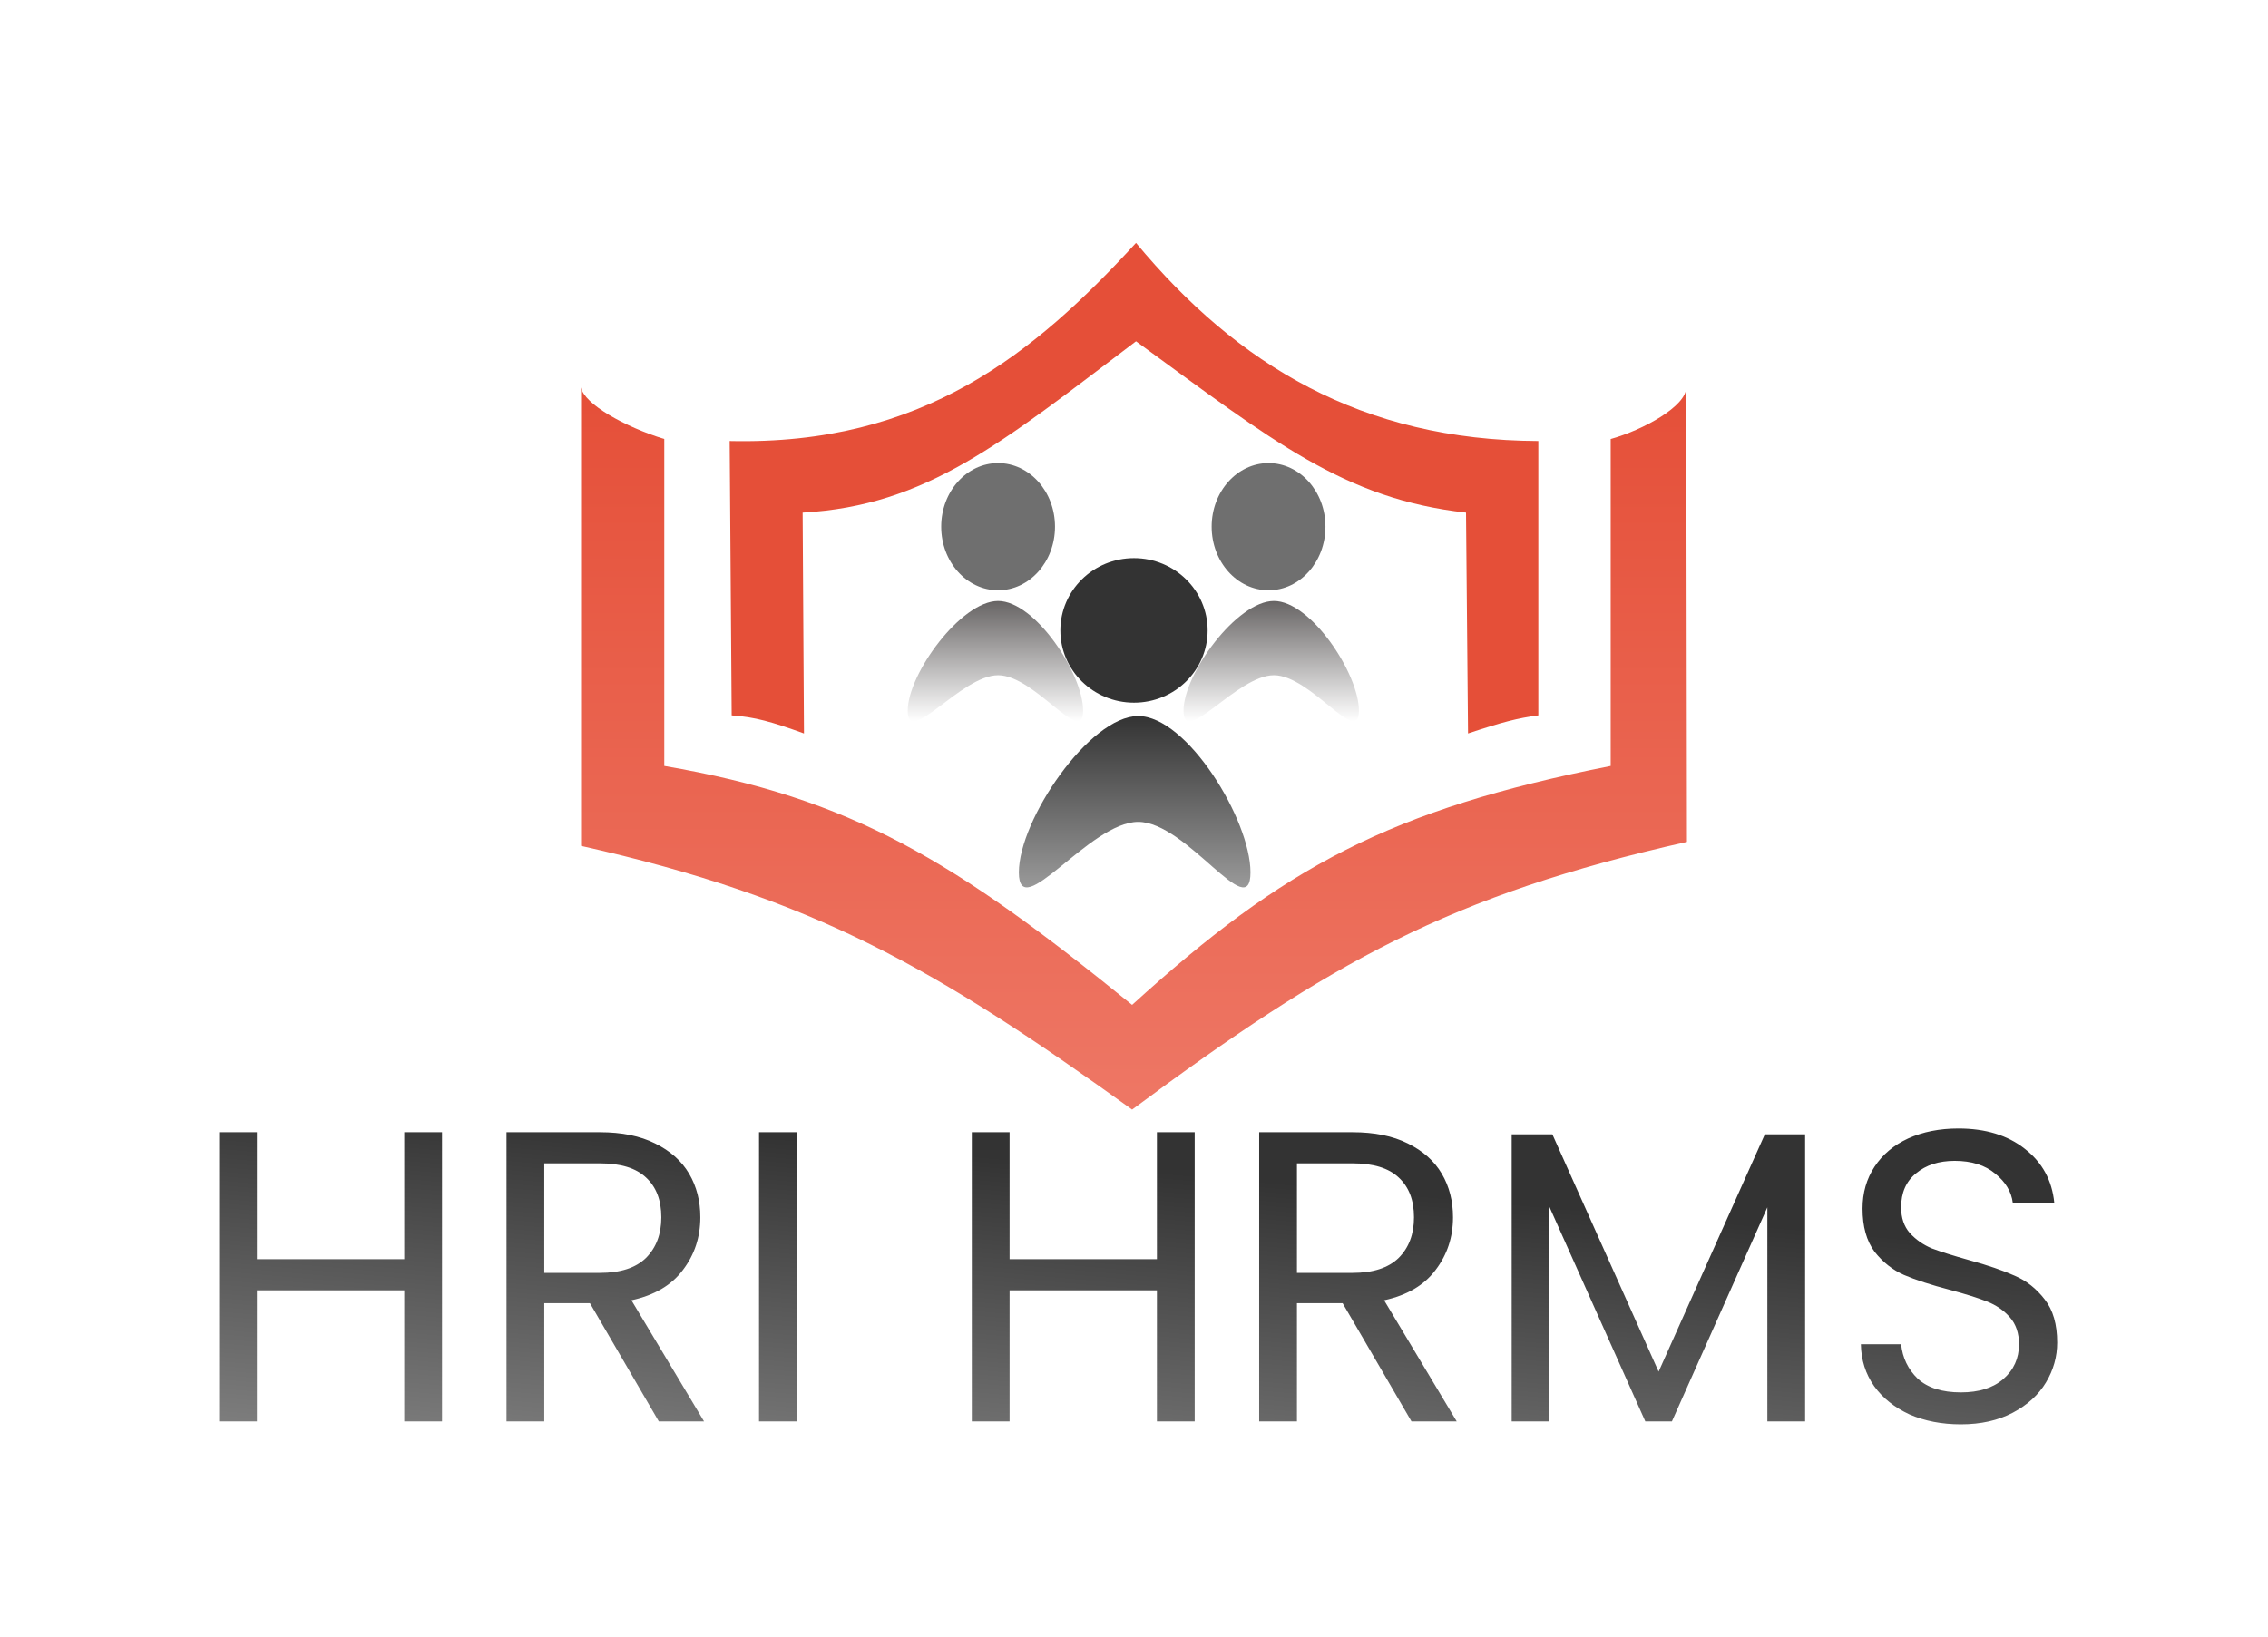 <svg width="1694" height="1223" viewBox="0 0 1694 1223" fill="none" xmlns="http://www.w3.org/2000/svg">
<path d="M434 632V289.5C436.259 301.846 466.753 318.952 496.163 328V572.281C636.488 596.378 712.734 642.882 845.586 750.776C959.23 647.44 1038.23 604.895 1203.05 572.281V328C1227.32 321.261 1259.5 303.5 1259.5 289.5C1259.5 275.5 1260 629 1260 629C1083.35 668.715 994.28 718.669 845.586 829C698.835 723.424 608.024 670.996 434 632Z" fill="url(#paint0_linear_945_19047)"/>
<path d="M546.5 534.5L545 329.5C689.154 332.834 772.401 264.352 848.5 181.5C924.356 272.754 1017.2 328.95 1149 329.5V534.5C1133.67 536.507 1122.08 539.504 1096.5 548L1095 383C1003.83 372.733 951.257 329.925 848.5 255C747.631 331.384 692.06 377.743 599.5 383L600.5 548C576.218 539.233 563.878 535.713 546.5 534.5Z" fill="#E54F38"/>
<path d="M731 269C731 278.941 722.717 287 712.5 287C702.283 287 694 278.941 694 269C694 259.059 702.283 251 712.5 251C722.717 251 731 259.059 731 269Z" fill="white"/>
<ellipse cx="745.5" cy="393.5" rx="42.5" ry="47.5" fill="#333333" fill-opacity="0.7"/>
<ellipse cx="947.5" cy="393.5" rx="42.5" ry="47.5" fill="#333333" fill-opacity="0.7"/>
<path d="M809 531C809 558.614 773.114 504.5 745.5 504.5C717.886 504.5 678 558.614 678 531C678 503.386 717.886 449 745.5 449C773.114 449 809 503.386 809 531Z" fill="url(#paint1_linear_945_19047)"/>
<path d="M1015 531C1015 558.614 979.114 504.5 951.5 504.5C923.886 504.5 884 558.614 884 531C884 503.386 923.886 449 951.5 449C979.114 449 1015 503.386 1015 531Z" fill="url(#paint2_linear_945_19047)"/>
<ellipse cx="847" cy="471" rx="55" ry="54" fill="#333333"/>
<path d="M934 651.817C934 691.156 886.609 614.065 850.141 614.065C813.674 614.065 761 691.157 761 651.817C761 612.478 813.674 535 850.141 535C886.609 535 934 612.478 934 651.817Z" fill="url(#paint3_linear_945_19047)"/>
<g filter="url(#filter0_i_945_19047)">
<path d="M330.153 841.93V1058H301.943V960.04H191.893V1058H163.683V841.93H191.893V936.79H301.943V841.93H330.153ZM492.091 1058L440.631 969.65H406.531V1058H378.321V841.93H448.071C464.398 841.93 478.141 844.72 489.301 850.3C500.668 855.88 509.141 863.423 514.721 872.93C520.301 882.437 523.091 893.287 523.091 905.48C523.091 920.36 518.751 933.483 510.071 944.85C501.598 956.217 488.785 963.76 471.631 967.48L525.881 1058H492.091ZM406.531 947.02H448.071C463.365 947.02 474.835 943.3 482.481 935.86C490.128 928.213 493.951 918.087 493.951 905.48C493.951 892.667 490.128 882.747 482.481 875.72C475.041 868.693 463.571 865.18 448.071 865.18H406.531V947.02ZM595.135 841.93V1058H566.925V841.93H595.135ZM892.33 841.93V1058H864.12V960.04H754.07V1058H725.86V841.93H754.07V936.79H864.12V841.93H892.33ZM1054.27 1058L1002.81 969.65H968.709V1058H940.499V841.93H1010.25C1026.58 841.93 1040.32 844.72 1051.48 850.3C1062.85 855.88 1071.32 863.423 1076.9 872.93C1082.48 882.437 1085.27 893.287 1085.27 905.48C1085.27 920.36 1080.93 933.483 1072.25 944.85C1063.78 956.217 1050.96 963.76 1033.81 967.48L1088.06 1058H1054.27ZM968.709 947.02H1010.25C1025.54 947.02 1037.01 943.3 1044.66 935.86C1052.31 928.213 1056.13 918.087 1056.13 905.48C1056.13 892.667 1052.31 882.747 1044.66 875.72C1037.22 868.693 1025.75 865.18 1010.25 865.18H968.709V947.02ZM1348.27 843.48V1058H1320.06V898.04L1248.76 1058H1228.92L1157.31 897.73V1058H1129.1V843.48H1159.48L1238.84 1020.8L1318.2 843.48H1348.27ZM1464.62 1060.17C1450.36 1060.17 1437.55 1057.69 1426.18 1052.73C1415.02 1047.56 1406.24 1040.54 1399.83 1031.65C1393.43 1022.56 1390.12 1012.12 1389.91 1000.34H1419.98C1421.02 1010.47 1425.15 1019.04 1432.38 1026.07C1439.82 1032.89 1450.57 1036.3 1464.62 1036.3C1478.06 1036.3 1488.6 1032.99 1496.24 1026.38C1504.1 1019.56 1508.02 1010.88 1508.02 1000.34C1508.02 992.073 1505.75 985.357 1501.2 980.19C1496.66 975.023 1490.97 971.097 1484.15 968.41C1477.33 965.723 1468.14 962.83 1456.56 959.73C1442.3 956.01 1430.83 952.29 1422.15 948.57C1413.68 944.85 1406.34 939.063 1400.14 931.21C1394.15 923.15 1391.15 912.403 1391.15 898.97C1391.15 887.19 1394.15 876.753 1400.14 867.66C1406.14 858.567 1414.51 851.54 1425.25 846.58C1436.21 841.62 1448.71 839.14 1462.76 839.14C1483.02 839.14 1499.55 844.203 1512.36 854.33C1525.38 864.457 1532.72 877.89 1534.37 894.63H1503.37C1502.34 886.363 1498 879.13 1490.35 872.93C1482.71 866.523 1472.58 863.32 1459.97 863.32C1448.19 863.32 1438.58 866.42 1431.14 872.62C1423.7 878.613 1419.98 887.087 1419.98 898.04C1419.98 905.893 1422.15 912.3 1426.49 917.26C1431.04 922.22 1436.52 926.043 1442.92 928.73C1449.54 931.21 1458.73 934.103 1470.51 937.41C1484.77 941.337 1496.24 945.263 1504.92 949.19C1513.6 952.91 1521.04 958.8 1527.24 966.86C1533.44 974.713 1536.54 985.46 1536.54 999.1C1536.54 1009.64 1533.75 1019.56 1528.17 1028.86C1522.59 1038.16 1514.33 1045.7 1503.37 1051.49C1492.42 1057.28 1479.5 1060.17 1464.62 1060.17Z" fill="url(#paint4_linear_945_19047)"/>
</g>
<defs>
<filter id="filter0_i_945_19047" x="163.682" y="839.14" width="1372.86" height="225.03" filterUnits="userSpaceOnUse" color-interpolation-filters="sRGB">
<feFlood flood-opacity="0" result="BackgroundImageFix"/>
<feBlend mode="normal" in="SourceGraphic" in2="BackgroundImageFix" result="shape"/>
<feColorMatrix in="SourceAlpha" type="matrix" values="0 0 0 0 0 0 0 0 0 0 0 0 0 0 0 0 0 0 127 0" result="hardAlpha"/>
<feOffset dy="4"/>
<feGaussianBlur stdDeviation="2"/>
<feComposite in2="hardAlpha" operator="arithmetic" k2="-1" k3="1"/>
<feColorMatrix type="matrix" values="0 0 0 0 0 0 0 0 0 0 0 0 0 0 0 0 0 0 0.25 0"/>
<feBlend mode="normal" in2="shape" result="effect1_innerShadow_945_19047"/>
</filter>
<linearGradient id="paint0_linear_945_19047" x1="847" y1="289.095" x2="847" y2="829" gradientUnits="userSpaceOnUse">
<stop stop-color="#E54F38"/>
<stop offset="1" stop-color="#EE7765"/>
</linearGradient>
<linearGradient id="paint1_linear_945_19047" x1="743.5" y1="449" x2="743.5" y2="538.85" gradientUnits="userSpaceOnUse">
<stop stop-color="#676464"/>
<stop offset="1" stop-color="white"/>
</linearGradient>
<linearGradient id="paint2_linear_945_19047" x1="949.5" y1="449" x2="949.5" y2="538.85" gradientUnits="userSpaceOnUse">
<stop stop-color="#676464"/>
<stop offset="1" stop-color="white"/>
</linearGradient>
<linearGradient id="paint3_linear_945_19047" x1="847.5" y1="535" x2="847.5" y2="663" gradientUnits="userSpaceOnUse">
<stop stop-color="#333333"/>
<stop offset="1" stop-color="#999999"/>
</linearGradient>
<linearGradient id="paint4_linear_945_19047" x1="927.068" y1="734" x2="884.11" y2="1217.18" gradientUnits="userSpaceOnUse">
<stop offset="0.293" stop-color="#333333"/>
<stop offset="1" stop-color="#999999"/>
</linearGradient>
</defs>
</svg>
